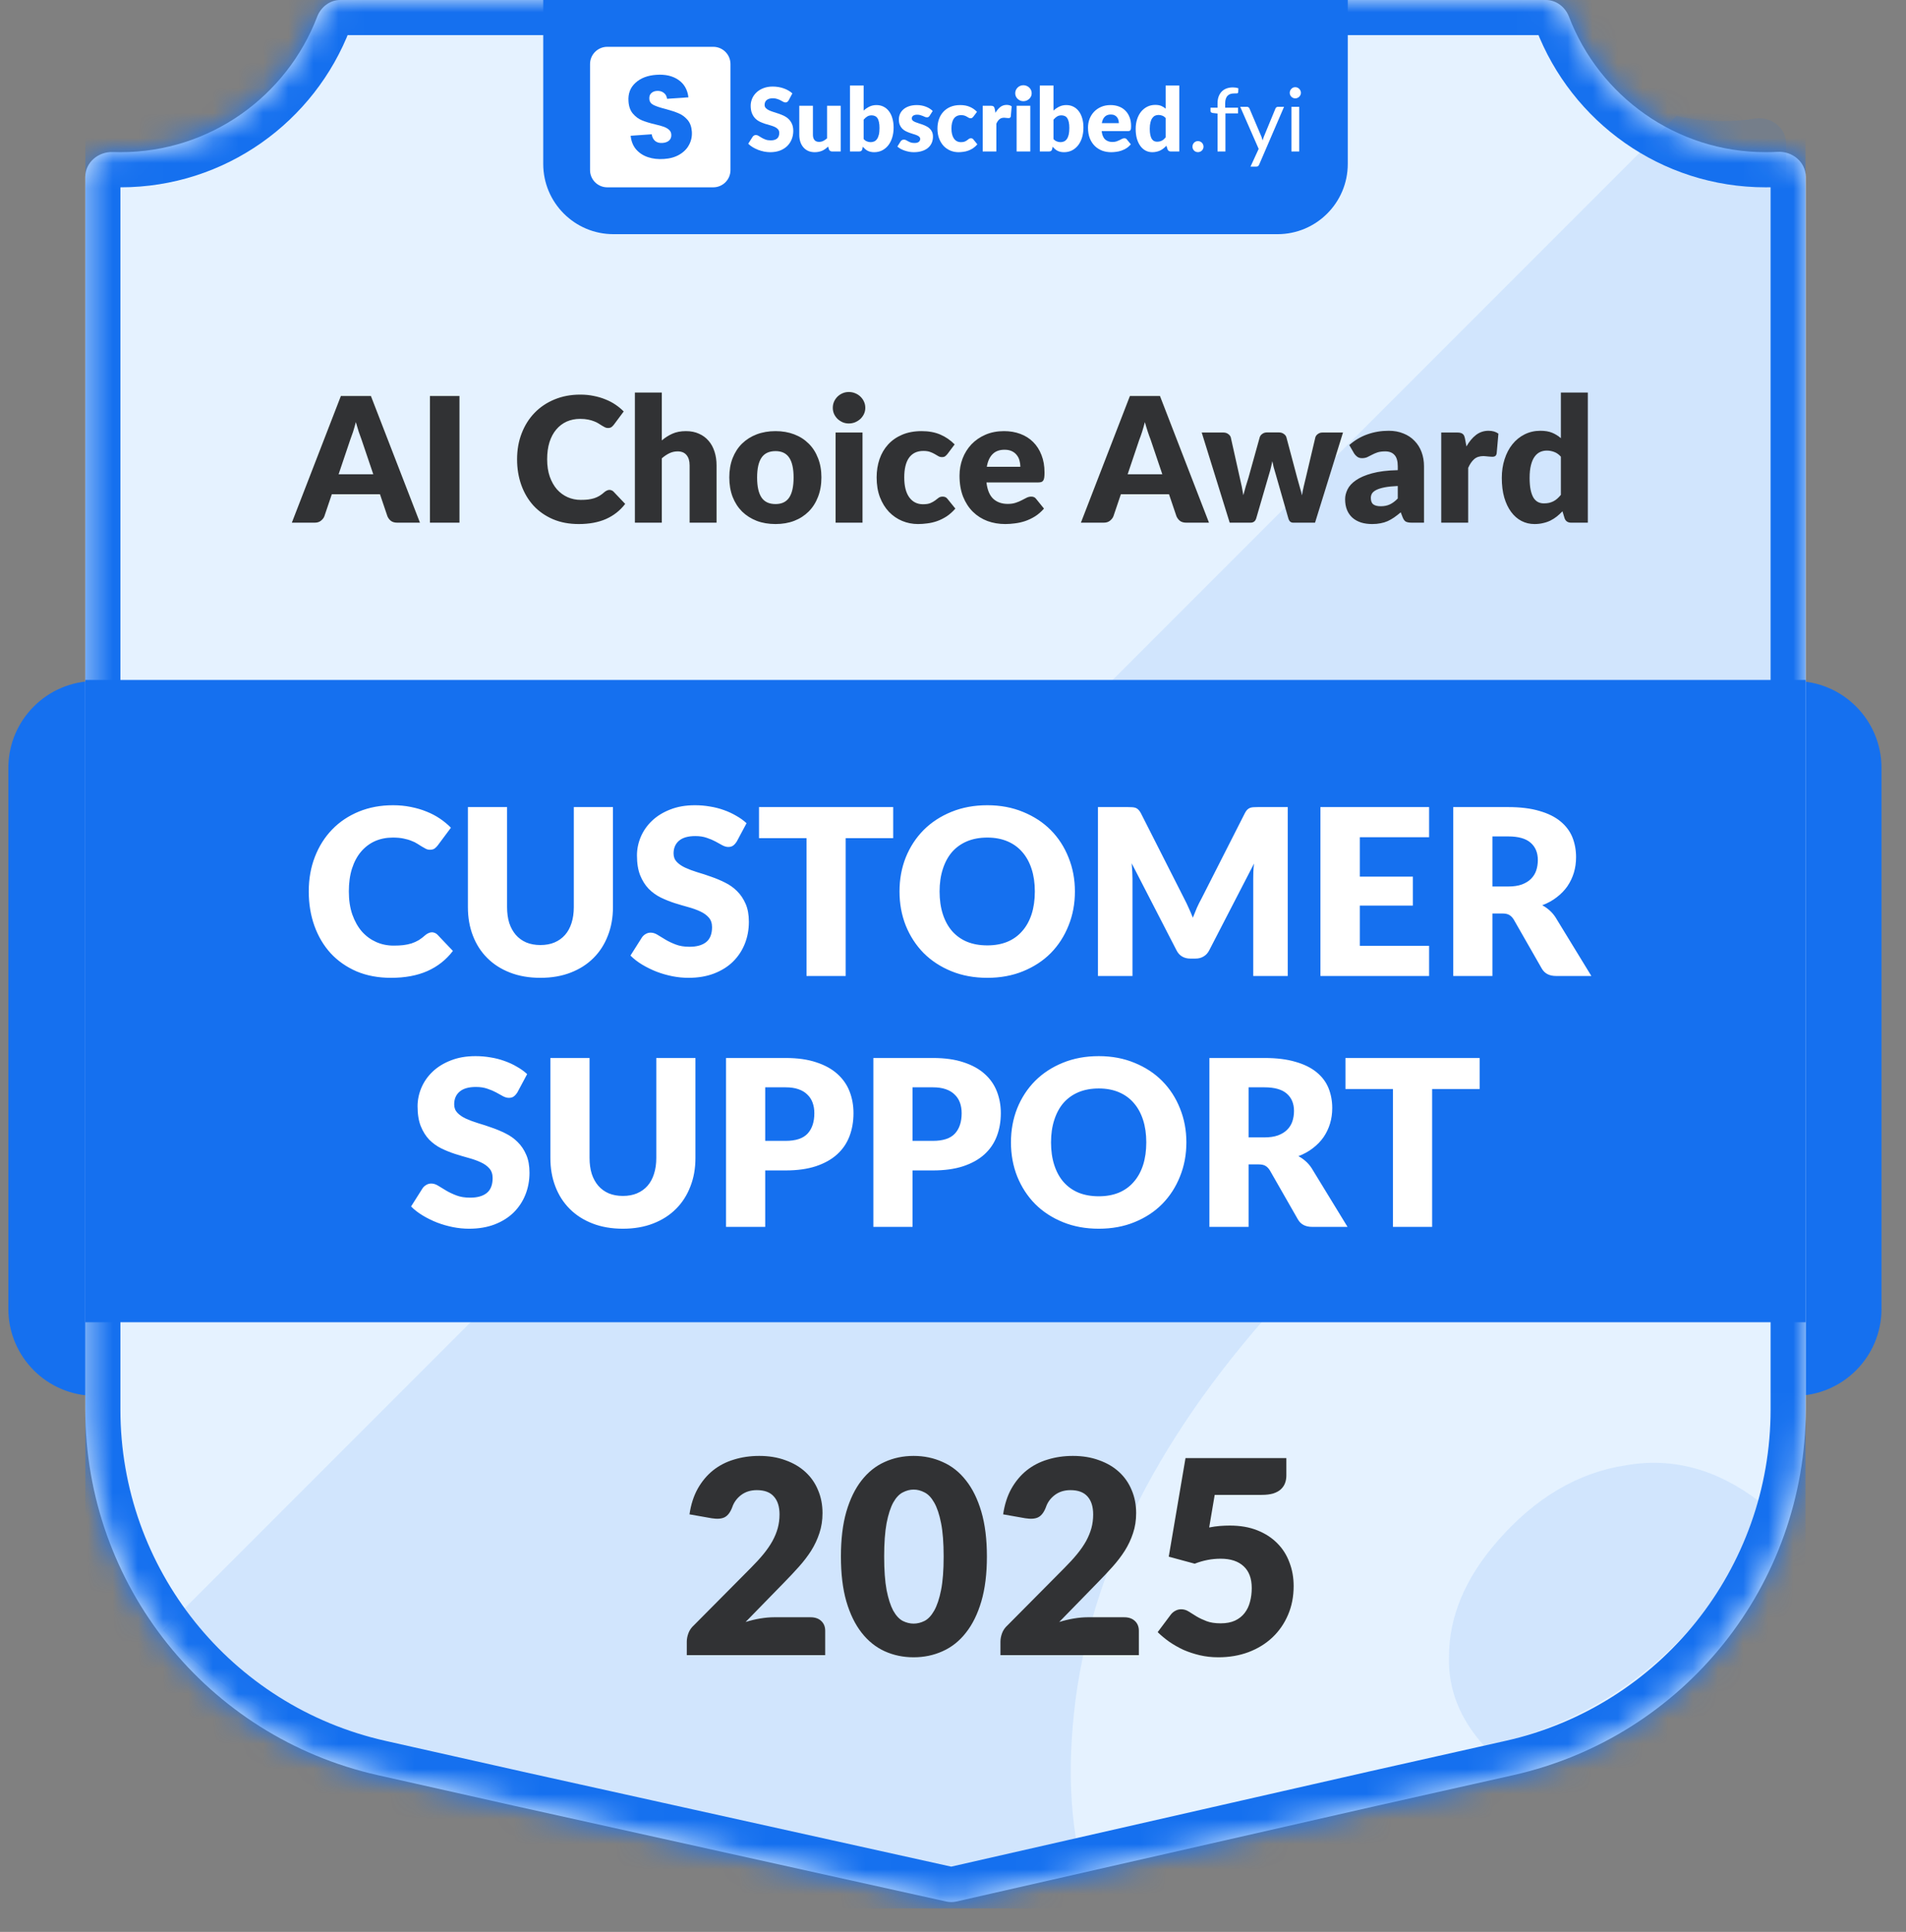 <svg width="76" height="77" viewBox="0 0 76 77" fill="none" xmlns="http://www.w3.org/2000/svg">
<rect x="0" y="0" width="76" height="77" fill="#808080" stroke="none"/>
<path d="M0.333 30.608C0.333 28.694 1.884 27.143 3.798 27.143H71.558C73.472 27.143 75.023 28.694 75.023 30.608V52.168C75.023 54.081 73.472 55.633 71.558 55.633H3.798C1.884 55.633 0.333 54.081 0.333 52.168V30.608Z" fill="#1570EF"/>
<g clip-path="url(#clip0_29750_32909)">
<mask id="path-4-inside-1_29750_32909" fill="white">
<path d="M61.636 0C62.052 0 62.412 0.277 62.561 0.666C63.768 3.823 66.824 6.066 70.406 6.066C70.566 6.066 70.724 6.062 70.881 6.053C71.466 6.019 72.001 6.457 72.001 7.043V56.181C72.001 63.168 67.156 69.221 60.339 70.751L54.852 71.983L38.139 75.787C38.004 75.817 37.865 75.817 37.73 75.788L20.552 71.983L15.063 70.751C8.246 69.22 3.401 63.168 3.401 56.181V7.05C3.401 6.473 3.921 6.039 4.498 6.061C4.599 6.064 4.7 6.066 4.802 6.066C8.384 6.066 11.44 3.823 12.647 0.666C12.796 0.277 13.156 0 13.572 0H61.636Z"/>
</mask>
<path d="M61.636 0C62.052 0 62.412 0.277 62.561 0.666C63.768 3.823 66.824 6.066 70.406 6.066C70.566 6.066 70.724 6.062 70.881 6.053C71.466 6.019 72.001 6.457 72.001 7.043V56.181C72.001 63.168 67.156 69.221 60.339 70.751L54.852 71.983L38.139 75.787C38.004 75.817 37.865 75.817 37.73 75.788L20.552 71.983L15.063 70.751C8.246 69.22 3.401 63.168 3.401 56.181V7.05C3.401 6.473 3.921 6.039 4.498 6.061C4.599 6.064 4.7 6.066 4.802 6.066C8.384 6.066 11.44 3.823 12.647 0.666C12.796 0.277 13.156 0 13.572 0H61.636Z" fill="#E5F2FF"/>
<path d="M70.406 6.066L70.406 7.466H70.406V6.066ZM60.339 70.751L60.032 69.385L60.032 69.385L60.339 70.751ZM54.852 71.983L54.545 70.617L54.541 70.618L54.852 71.983ZM20.552 71.983L20.245 73.349L20.249 73.35L20.552 71.983ZM15.063 70.751L15.37 69.385L15.37 69.385L15.063 70.751ZM4.802 6.066L4.802 7.466H4.802L4.802 6.066ZM38.139 75.787L37.828 74.421L38.139 75.787ZM37.73 75.788L37.427 77.155L37.73 75.788ZM4.498 6.061L4.445 7.46L4.498 6.061ZM62.561 0.666L61.253 1.166L62.561 0.666ZM62.561 0.666L61.253 1.166C62.66 4.847 66.224 7.466 70.406 7.466L70.406 6.066L70.406 4.666C67.424 4.666 64.876 2.8 63.868 0.166L62.561 0.666ZM70.406 6.066V7.466C70.593 7.466 70.777 7.461 70.961 7.451L70.881 6.053L70.801 4.655C70.67 4.663 70.538 4.666 70.406 4.666V6.066ZM72.001 7.043H70.601V56.181H72.001H73.401V7.043H72.001ZM72.001 56.181H70.601C70.601 62.513 66.211 67.998 60.032 69.385L60.339 70.751L60.645 72.117C68.102 70.443 73.401 63.823 73.401 56.181H72.001ZM60.339 70.751L60.032 69.385L54.545 70.617L54.852 71.983L55.158 73.349L60.646 72.117L60.339 70.751ZM54.852 71.983L54.541 70.618L37.828 74.421L38.139 75.787L38.45 77.152L55.162 73.349L54.852 71.983ZM37.73 75.788L38.033 74.421L20.855 70.617L20.552 71.983L20.249 73.35L37.427 77.155L37.73 75.788ZM20.552 71.983L20.858 70.617L15.37 69.385L15.063 70.751L14.757 72.117L20.245 73.349L20.552 71.983ZM15.063 70.751L15.37 69.385C9.192 67.998 4.801 62.513 4.801 56.181H3.401H2.001C2.001 63.823 7.3 70.443 14.757 72.117L15.063 70.751ZM3.401 56.181H4.801V7.05H3.401H2.001V56.181H3.401ZM4.498 6.061L4.445 7.46C4.563 7.464 4.682 7.466 4.802 7.466L4.802 6.066L4.802 4.666C4.718 4.666 4.634 4.665 4.55 4.662L4.498 6.061ZM4.802 6.066L4.802 7.466C8.984 7.466 12.547 4.847 13.955 1.166L12.647 0.666L11.34 0.166C10.332 2.8 7.784 4.666 4.802 4.666L4.802 6.066ZM13.572 0V1.4H61.636V0V-1.4H13.572V0ZM38.139 75.787L37.828 74.421C37.895 74.406 37.965 74.406 38.033 74.421L37.73 75.788L37.427 77.155C37.764 77.229 38.113 77.228 38.45 77.152L38.139 75.787ZM12.647 0.666L13.955 1.166C13.921 1.254 13.803 1.4 13.572 1.4V0V-1.4C12.51 -1.4 11.671 -0.7 11.34 0.166L12.647 0.666ZM70.881 6.053L70.961 7.451C70.884 7.455 70.809 7.43 70.746 7.376C70.676 7.316 70.601 7.197 70.601 7.043H72.001H73.401C73.401 5.532 72.064 4.583 70.801 4.655L70.881 6.053ZM3.401 7.05H4.801C4.801 7.202 4.728 7.32 4.659 7.381C4.596 7.437 4.521 7.463 4.445 7.46L4.498 6.061L4.55 4.662C3.302 4.615 2.001 5.562 2.001 7.05H3.401ZM62.561 0.666L63.868 0.166C63.538 -0.7 62.698 -1.4 61.636 -1.4V0V1.4C61.405 1.4 61.287 1.254 61.253 1.166L62.561 0.666Z" fill="#1570EF" mask="url(#path-4-inside-1_29750_32909)"/>
<path opacity="0.1" d="M66.847 4.619C67.44 4.752 68.057 4.823 68.69 4.823C69.129 4.823 69.56 4.79 69.981 4.726C70.604 4.63 71.219 5.079 71.219 5.709V42.222C69.547 42.1 67.841 42.22 66.102 42.582C60.486 43.7 55.249 47.038 50.392 52.599C45.618 58.063 43.067 63.641 42.737 69.33C42.646 70.695 42.701 72.012 42.902 73.281L37.356 74.544C37.222 74.575 37.082 74.575 36.947 74.545L19.769 70.74L14.281 69.509C11.19 68.815 8.507 67.189 6.495 64.97L66.847 4.619ZM64.836 58.401C66.696 58.075 68.47 58.558 70.158 59.85L70.529 59.424C68.963 64.395 64.857 68.319 59.557 69.509L59.185 69.592C58.213 68.513 57.744 67.334 57.777 66.056C57.771 64.451 58.416 62.905 59.714 61.419C61.221 59.693 62.929 58.688 64.836 58.401Z" fill="#1570EF"/>
<path d="M21.661 0H53.741V6.533C53.741 8.08 52.487 9.333 50.941 9.333H24.461C22.915 9.333 21.661 8.08 21.661 6.533V0Z" fill="#1570EF"/>
<path d="M31.448 3.998C31.43 4.026 31.412 4.048 31.392 4.062C31.373 4.076 31.348 4.083 31.318 4.083C31.291 4.083 31.262 4.074 31.23 4.058C31.2 4.04 31.164 4.021 31.125 4C31.086 3.979 31.041 3.96 30.991 3.944C30.941 3.926 30.883 3.917 30.819 3.917C30.707 3.917 30.624 3.942 30.569 3.99C30.515 4.036 30.488 4.1 30.488 4.181C30.488 4.233 30.505 4.275 30.538 4.309C30.57 4.343 30.613 4.373 30.666 4.397C30.72 4.422 30.781 4.445 30.849 4.466C30.918 4.486 30.988 4.508 31.059 4.534C31.131 4.559 31.201 4.588 31.269 4.622C31.338 4.656 31.399 4.699 31.451 4.752C31.505 4.805 31.549 4.869 31.581 4.945C31.614 5.02 31.631 5.111 31.631 5.218C31.631 5.336 31.61 5.447 31.569 5.55C31.528 5.653 31.468 5.743 31.39 5.82C31.312 5.896 31.216 5.957 31.102 6.001C30.988 6.044 30.859 6.066 30.713 6.066C30.634 6.066 30.552 6.058 30.469 6.042C30.387 6.025 30.308 6.002 30.23 5.973C30.153 5.943 30.08 5.907 30.012 5.866C29.945 5.825 29.885 5.779 29.835 5.729L30.011 5.451C30.025 5.431 30.043 5.415 30.065 5.402C30.088 5.388 30.114 5.381 30.141 5.381C30.176 5.381 30.211 5.392 30.246 5.414C30.282 5.437 30.323 5.461 30.367 5.488C30.413 5.515 30.465 5.54 30.524 5.562C30.582 5.584 30.651 5.595 30.731 5.595C30.839 5.595 30.922 5.572 30.982 5.525C31.042 5.477 31.072 5.401 31.072 5.298C31.072 5.239 31.055 5.19 31.023 5.153C30.99 5.115 30.947 5.084 30.893 5.059C30.84 5.035 30.78 5.013 30.712 4.994C30.644 4.976 30.574 4.955 30.503 4.933C30.431 4.91 30.361 4.881 30.294 4.849C30.226 4.815 30.165 4.771 30.111 4.717C30.058 4.662 30.015 4.594 29.983 4.513C29.95 4.431 29.933 4.33 29.933 4.211C29.933 4.115 29.953 4.021 29.991 3.93C30.03 3.838 30.087 3.757 30.162 3.686C30.237 3.614 30.329 3.557 30.438 3.515C30.547 3.472 30.671 3.45 30.812 3.45C30.89 3.45 30.966 3.457 31.04 3.469C31.115 3.481 31.186 3.499 31.253 3.524C31.32 3.547 31.382 3.576 31.439 3.61C31.497 3.643 31.55 3.68 31.595 3.722L31.448 3.998Z" fill="white"/>
<path d="M33.522 4.216V6.038H33.185C33.117 6.038 33.072 6.008 33.051 5.947L33.02 5.841C32.985 5.875 32.948 5.906 32.911 5.934C32.873 5.961 32.833 5.985 32.79 6.005C32.748 6.023 32.701 6.038 32.651 6.049C32.602 6.06 32.548 6.066 32.489 6.066C32.39 6.066 32.301 6.049 32.224 6.015C32.148 5.98 32.083 5.931 32.031 5.869C31.978 5.807 31.938 5.734 31.911 5.65C31.884 5.565 31.871 5.473 31.871 5.372V4.216H32.415V5.372C32.415 5.462 32.436 5.532 32.477 5.581C32.518 5.63 32.578 5.655 32.658 5.655C32.718 5.655 32.773 5.643 32.825 5.618C32.877 5.592 32.928 5.558 32.978 5.514V4.216H33.522Z" fill="white"/>
<path d="M34.437 5.543C34.478 5.587 34.522 5.619 34.57 5.637C34.618 5.656 34.667 5.666 34.716 5.666C34.768 5.666 34.815 5.656 34.859 5.637C34.902 5.618 34.939 5.586 34.969 5.543C35.001 5.498 35.026 5.44 35.043 5.369C35.061 5.296 35.069 5.207 35.069 5.102C35.069 5.01 35.062 4.933 35.048 4.87C35.035 4.805 35.016 4.753 34.989 4.713C34.963 4.672 34.93 4.643 34.89 4.626C34.852 4.607 34.807 4.597 34.757 4.597C34.69 4.597 34.632 4.612 34.583 4.641C34.534 4.671 34.485 4.713 34.437 4.77V5.543ZM34.437 4.409C34.507 4.343 34.584 4.289 34.667 4.25C34.751 4.209 34.845 4.188 34.948 4.188C35.051 4.188 35.145 4.209 35.229 4.251C35.314 4.293 35.386 4.354 35.445 4.432C35.505 4.51 35.551 4.603 35.582 4.713C35.615 4.823 35.632 4.946 35.632 5.082C35.632 5.23 35.613 5.364 35.575 5.485C35.538 5.605 35.485 5.709 35.416 5.796C35.348 5.881 35.266 5.948 35.171 5.996C35.076 6.043 34.972 6.066 34.857 6.066C34.802 6.066 34.753 6.061 34.709 6.05C34.666 6.04 34.626 6.025 34.59 6.006C34.553 5.986 34.52 5.963 34.49 5.936C34.46 5.909 34.432 5.88 34.404 5.848L34.384 5.94C34.375 5.977 34.36 6.003 34.339 6.017C34.318 6.031 34.289 6.038 34.254 6.038H33.892V3.408H34.437V4.409Z" fill="white"/>
<path d="M37.068 4.615C37.054 4.637 37.038 4.653 37.022 4.662C37.007 4.672 36.987 4.676 36.962 4.676C36.937 4.676 36.911 4.671 36.885 4.661C36.859 4.649 36.831 4.637 36.801 4.624C36.771 4.611 36.738 4.599 36.7 4.589C36.663 4.577 36.62 4.571 36.572 4.571C36.503 4.571 36.45 4.585 36.412 4.611C36.376 4.637 36.358 4.674 36.358 4.72C36.358 4.754 36.37 4.782 36.393 4.805C36.418 4.827 36.45 4.847 36.49 4.864C36.529 4.881 36.575 4.897 36.625 4.912C36.675 4.927 36.727 4.944 36.78 4.963C36.832 4.982 36.884 5.004 36.934 5.03C36.985 5.054 37.03 5.085 37.069 5.123C37.109 5.159 37.141 5.204 37.164 5.256C37.189 5.309 37.201 5.372 37.201 5.446C37.201 5.536 37.185 5.619 37.152 5.695C37.119 5.772 37.07 5.837 37.005 5.892C36.94 5.947 36.86 5.99 36.764 6.02C36.669 6.051 36.559 6.066 36.435 6.066C36.373 6.066 36.311 6.06 36.249 6.049C36.187 6.037 36.127 6.021 36.068 6.001C36.011 5.981 35.957 5.958 35.908 5.931C35.859 5.903 35.817 5.873 35.782 5.841L35.908 5.641C35.922 5.618 35.94 5.599 35.961 5.587C35.983 5.572 36.011 5.565 36.045 5.565C36.077 5.565 36.105 5.572 36.13 5.587C36.155 5.601 36.183 5.616 36.212 5.632C36.241 5.649 36.275 5.664 36.314 5.678C36.354 5.692 36.404 5.699 36.463 5.699C36.505 5.699 36.541 5.695 36.571 5.687C36.6 5.677 36.623 5.665 36.641 5.65C36.658 5.635 36.671 5.618 36.679 5.599C36.688 5.58 36.692 5.561 36.692 5.541C36.692 5.505 36.679 5.475 36.655 5.451C36.63 5.428 36.598 5.408 36.558 5.391C36.518 5.374 36.473 5.358 36.421 5.344C36.371 5.329 36.319 5.312 36.267 5.293C36.214 5.274 36.162 5.252 36.11 5.226C36.06 5.199 36.015 5.166 35.975 5.126C35.935 5.085 35.903 5.035 35.878 4.977C35.854 4.918 35.841 4.847 35.841 4.764C35.841 4.687 35.856 4.614 35.885 4.545C35.916 4.474 35.961 4.413 36.021 4.36C36.08 4.308 36.155 4.266 36.245 4.235C36.336 4.204 36.441 4.188 36.562 4.188C36.627 4.188 36.691 4.194 36.752 4.206C36.814 4.217 36.871 4.234 36.925 4.255C36.979 4.276 37.029 4.301 37.073 4.33C37.117 4.358 37.157 4.389 37.191 4.423L37.068 4.615Z" fill="white"/>
<path d="M38.813 4.648C38.797 4.668 38.781 4.684 38.766 4.696C38.751 4.707 38.729 4.713 38.701 4.713C38.674 4.713 38.649 4.707 38.627 4.694C38.606 4.681 38.582 4.667 38.555 4.652C38.528 4.635 38.497 4.621 38.46 4.608C38.424 4.595 38.379 4.589 38.325 4.589C38.258 4.589 38.2 4.601 38.151 4.626C38.103 4.65 38.063 4.685 38.032 4.731C38 4.777 37.977 4.833 37.961 4.9C37.946 4.965 37.938 5.04 37.938 5.123C37.938 5.297 37.972 5.431 38.039 5.525C38.106 5.619 38.2 5.666 38.318 5.666C38.381 5.666 38.431 5.658 38.467 5.643C38.505 5.626 38.536 5.609 38.562 5.59C38.588 5.57 38.611 5.552 38.632 5.536C38.655 5.519 38.682 5.511 38.715 5.511C38.758 5.511 38.791 5.527 38.813 5.558L38.971 5.753C38.915 5.818 38.856 5.871 38.794 5.912C38.732 5.951 38.668 5.983 38.603 6.006C38.538 6.029 38.473 6.044 38.407 6.052C38.342 6.061 38.278 6.066 38.216 6.066C38.105 6.066 37.998 6.045 37.896 6.003C37.796 5.961 37.707 5.9 37.629 5.82C37.553 5.739 37.492 5.64 37.447 5.523C37.402 5.406 37.38 5.273 37.38 5.123C37.38 4.992 37.399 4.869 37.438 4.756C37.478 4.641 37.536 4.542 37.612 4.459C37.689 4.374 37.784 4.308 37.896 4.26C38.01 4.212 38.141 4.188 38.29 4.188C38.433 4.188 38.558 4.211 38.666 4.257C38.774 4.302 38.871 4.369 38.957 4.457L38.813 4.648Z" fill="white"/>
<path d="M39.693 4.497C39.749 4.399 39.814 4.322 39.886 4.265C39.96 4.209 40.044 4.181 40.139 4.181C40.221 4.181 40.288 4.2 40.34 4.239L40.304 4.64C40.298 4.665 40.288 4.683 40.275 4.692C40.262 4.702 40.243 4.706 40.22 4.706C40.211 4.706 40.198 4.706 40.183 4.705C40.168 4.703 40.152 4.702 40.136 4.701C40.119 4.699 40.102 4.697 40.085 4.696C40.068 4.693 40.053 4.692 40.039 4.692C39.959 4.692 39.896 4.713 39.848 4.756C39.801 4.798 39.761 4.856 39.728 4.931V6.038H39.184V4.216H39.507C39.534 4.216 39.556 4.218 39.574 4.223C39.592 4.228 39.608 4.235 39.619 4.246C39.632 4.255 39.641 4.268 39.647 4.285C39.654 4.301 39.66 4.321 39.665 4.344L39.693 4.497Z" fill="white"/>
<path d="M41.082 4.216V6.038H40.537V4.216H41.082ZM41.138 3.717C41.138 3.761 41.13 3.802 41.112 3.84C41.094 3.878 41.07 3.911 41.04 3.94C41.009 3.968 40.974 3.991 40.933 4.009C40.893 4.025 40.85 4.033 40.804 4.033C40.76 4.033 40.718 4.025 40.68 4.009C40.641 3.991 40.606 3.968 40.576 3.94C40.547 3.911 40.523 3.878 40.506 3.84C40.489 3.802 40.481 3.761 40.481 3.717C40.481 3.673 40.489 3.631 40.506 3.592C40.523 3.554 40.547 3.52 40.576 3.491C40.606 3.461 40.641 3.438 40.68 3.422C40.718 3.406 40.76 3.397 40.804 3.397C40.85 3.397 40.893 3.406 40.933 3.422C40.974 3.438 41.009 3.461 41.04 3.491C41.07 3.52 41.094 3.554 41.112 3.592C41.13 3.631 41.138 3.673 41.138 3.717Z" fill="white"/>
<path d="M42.007 5.543C42.047 5.587 42.092 5.619 42.14 5.637C42.188 5.656 42.237 5.666 42.286 5.666C42.337 5.666 42.385 5.656 42.428 5.637C42.471 5.618 42.508 5.586 42.539 5.543C42.571 5.498 42.595 5.44 42.613 5.369C42.63 5.296 42.639 5.207 42.639 5.102C42.639 5.01 42.632 4.933 42.618 4.87C42.605 4.805 42.585 4.753 42.558 4.713C42.532 4.672 42.5 4.643 42.46 4.626C42.421 4.607 42.377 4.597 42.326 4.597C42.26 4.597 42.202 4.612 42.152 4.641C42.103 4.671 42.055 4.713 42.007 4.77V5.543ZM42.007 4.409C42.077 4.343 42.154 4.289 42.237 4.25C42.321 4.209 42.415 4.188 42.518 4.188C42.621 4.188 42.715 4.209 42.799 4.251C42.883 4.293 42.955 4.354 43.015 4.432C43.075 4.51 43.12 4.603 43.152 4.713C43.185 4.823 43.201 4.946 43.201 5.082C43.201 5.23 43.182 5.364 43.145 5.485C43.108 5.605 43.054 5.709 42.985 5.796C42.917 5.881 42.836 5.948 42.741 5.996C42.646 6.043 42.541 6.066 42.426 6.066C42.371 6.066 42.322 6.061 42.279 6.05C42.236 6.04 42.196 6.025 42.159 6.006C42.123 5.986 42.09 5.963 42.059 5.936C42.03 5.909 42.001 5.88 41.973 5.848L41.954 5.94C41.944 5.977 41.929 6.003 41.908 6.017C41.887 6.031 41.859 6.038 41.824 6.038H41.462V3.408H42.007V4.409Z" fill="white"/>
<path d="M44.613 4.908C44.613 4.865 44.607 4.823 44.595 4.782C44.585 4.741 44.566 4.705 44.541 4.673C44.516 4.64 44.483 4.614 44.442 4.594C44.401 4.574 44.352 4.564 44.293 4.564C44.19 4.564 44.109 4.594 44.05 4.654C43.992 4.712 43.953 4.797 43.935 4.908H44.613ZM43.928 5.225C43.945 5.377 43.991 5.488 44.066 5.557C44.141 5.625 44.238 5.659 44.356 5.659C44.419 5.659 44.474 5.651 44.52 5.636C44.565 5.62 44.606 5.603 44.641 5.585C44.677 5.566 44.71 5.549 44.739 5.534C44.77 5.519 44.801 5.511 44.834 5.511C44.877 5.511 44.91 5.527 44.932 5.558L45.091 5.753C45.034 5.818 44.974 5.871 44.908 5.912C44.843 5.951 44.777 5.983 44.708 6.006C44.64 6.029 44.571 6.044 44.502 6.052C44.434 6.061 44.369 6.066 44.307 6.066C44.179 6.066 44.059 6.046 43.947 6.005C43.836 5.962 43.738 5.9 43.654 5.818C43.57 5.736 43.504 5.635 43.455 5.513C43.407 5.391 43.383 5.249 43.383 5.088C43.383 4.966 43.403 4.85 43.444 4.741C43.487 4.633 43.546 4.537 43.624 4.455C43.702 4.373 43.796 4.308 43.907 4.26C44.018 4.212 44.143 4.188 44.282 4.188C44.403 4.188 44.513 4.207 44.613 4.244C44.714 4.282 44.8 4.336 44.871 4.408C44.944 4.479 45 4.567 45.04 4.671C45.081 4.774 45.101 4.891 45.101 5.023C45.101 5.064 45.099 5.097 45.096 5.123C45.092 5.148 45.086 5.169 45.077 5.184C45.067 5.199 45.054 5.21 45.038 5.216C45.023 5.222 45.003 5.225 44.978 5.225H43.928Z" fill="white"/>
<path d="M46.479 4.705C46.438 4.659 46.393 4.627 46.345 4.61C46.297 4.591 46.247 4.582 46.194 4.582C46.144 4.582 46.097 4.592 46.055 4.611C46.013 4.631 45.976 4.664 45.945 4.708C45.914 4.751 45.89 4.808 45.873 4.878C45.855 4.949 45.846 5.034 45.846 5.133C45.846 5.229 45.853 5.31 45.867 5.376C45.881 5.441 45.901 5.495 45.925 5.536C45.951 5.575 45.981 5.604 46.017 5.622C46.052 5.639 46.091 5.648 46.134 5.648C46.174 5.648 46.21 5.644 46.242 5.637C46.274 5.629 46.304 5.618 46.331 5.604C46.358 5.59 46.383 5.572 46.407 5.551C46.431 5.529 46.455 5.504 46.479 5.476V4.705ZM47.023 3.408V6.038H46.686C46.618 6.038 46.574 6.008 46.553 5.947L46.51 5.808C46.474 5.847 46.436 5.882 46.396 5.913C46.356 5.945 46.313 5.972 46.266 5.996C46.221 6.018 46.171 6.035 46.117 6.047C46.064 6.06 46.007 6.066 45.945 6.066C45.85 6.066 45.762 6.045 45.681 6.003C45.6 5.961 45.531 5.9 45.472 5.82C45.413 5.741 45.367 5.643 45.333 5.529C45.3 5.413 45.284 5.281 45.284 5.133C45.284 4.997 45.303 4.871 45.34 4.756C45.378 4.638 45.431 4.538 45.498 4.453C45.568 4.368 45.65 4.301 45.746 4.253C45.842 4.205 45.948 4.181 46.064 4.181C46.159 4.181 46.239 4.194 46.303 4.221C46.367 4.248 46.426 4.285 46.479 4.33V3.408H47.023Z" fill="white"/>
<path d="M47.549 5.845C47.549 5.814 47.555 5.786 47.565 5.759C47.577 5.732 47.592 5.708 47.611 5.688C47.631 5.668 47.654 5.653 47.681 5.641C47.708 5.629 47.737 5.623 47.767 5.623C47.798 5.623 47.826 5.629 47.853 5.641C47.88 5.653 47.904 5.668 47.924 5.688C47.944 5.708 47.959 5.732 47.971 5.759C47.983 5.786 47.989 5.814 47.989 5.845C47.989 5.876 47.983 5.906 47.971 5.933C47.959 5.958 47.944 5.981 47.924 6.001C47.904 6.021 47.88 6.036 47.853 6.047C47.826 6.059 47.798 6.064 47.767 6.064C47.737 6.064 47.708 6.059 47.681 6.047C47.654 6.036 47.631 6.021 47.611 6.001C47.592 5.981 47.577 5.958 47.565 5.933C47.555 5.906 47.549 5.876 47.549 5.845Z" fill="white"/>
<path d="M48.548 6.038V4.525L48.352 4.503C48.327 4.497 48.307 4.488 48.29 4.476C48.275 4.463 48.267 4.445 48.267 4.422V4.293H48.548V4.121C48.548 4.019 48.562 3.929 48.591 3.851C48.62 3.771 48.661 3.704 48.714 3.65C48.767 3.595 48.832 3.554 48.907 3.526C48.982 3.498 49.066 3.484 49.16 3.484C49.239 3.484 49.313 3.495 49.38 3.519L49.372 3.675C49.37 3.703 49.354 3.718 49.325 3.721C49.297 3.723 49.259 3.724 49.211 3.724C49.157 3.724 49.108 3.731 49.063 3.745C49.02 3.759 48.982 3.782 48.951 3.814C48.919 3.845 48.895 3.887 48.877 3.939C48.861 3.99 48.852 4.054 48.852 4.13V4.293H49.365V4.52H48.863V6.038H48.548Z" fill="white"/>
<path d="M51.2 4.258L50.207 6.563C50.197 6.587 50.183 6.605 50.167 6.62C50.152 6.634 50.128 6.641 50.095 6.641H49.863L50.188 5.934L49.453 4.258H49.724C49.751 4.258 49.772 4.265 49.787 4.279C49.804 4.292 49.815 4.307 49.821 4.323L50.297 5.444C50.316 5.493 50.331 5.545 50.344 5.599C50.361 5.544 50.378 5.492 50.397 5.442L50.859 4.323C50.866 4.305 50.878 4.289 50.894 4.278C50.912 4.265 50.931 4.258 50.952 4.258H51.2Z" fill="white"/>
<path d="M51.806 4.258V6.038H51.494V4.258H51.806ZM51.873 3.7C51.873 3.73 51.867 3.759 51.854 3.786C51.842 3.811 51.826 3.835 51.805 3.856C51.785 3.876 51.761 3.892 51.733 3.903C51.706 3.915 51.677 3.921 51.647 3.921C51.616 3.921 51.587 3.915 51.56 3.903C51.535 3.892 51.512 3.876 51.492 3.856C51.472 3.835 51.456 3.811 51.444 3.786C51.433 3.759 51.427 3.73 51.427 3.7C51.427 3.669 51.433 3.64 51.444 3.614C51.456 3.585 51.472 3.561 51.492 3.542C51.512 3.52 51.535 3.504 51.56 3.492C51.587 3.481 51.616 3.475 51.647 3.475C51.677 3.475 51.706 3.481 51.733 3.492C51.761 3.504 51.785 3.52 51.805 3.542C51.826 3.561 51.842 3.585 51.854 3.614C51.867 3.64 51.873 3.669 51.873 3.7Z" fill="white"/>
<path fill-rule="evenodd" clip-rule="evenodd" d="M24.215 1.866C23.835 1.866 23.527 2.174 23.527 2.554V6.779C23.527 7.158 23.835 7.466 24.215 7.466H28.44C28.819 7.466 29.127 7.158 29.127 6.779V2.554C29.127 2.174 28.819 1.866 28.44 1.866H24.215ZM25.836 6.264C26.029 6.329 26.243 6.353 26.479 6.336C26.722 6.32 26.929 6.26 27.1 6.157C27.272 6.054 27.399 5.923 27.48 5.764C27.564 5.605 27.6 5.432 27.587 5.245C27.573 5.049 27.515 4.891 27.411 4.773C27.307 4.655 27.187 4.568 27.05 4.512C26.917 4.456 26.743 4.399 26.529 4.342C26.316 4.288 26.158 4.235 26.056 4.183C25.953 4.13 25.898 4.051 25.891 3.945C25.884 3.849 25.908 3.773 25.963 3.72C26.018 3.663 26.093 3.631 26.188 3.624C26.298 3.616 26.391 3.641 26.466 3.699C26.541 3.753 26.585 3.833 26.598 3.938L27.45 3.879C27.413 3.571 27.28 3.34 27.05 3.183C26.82 3.024 26.527 2.957 26.171 2.982C25.821 3.006 25.543 3.113 25.337 3.303C25.131 3.49 25.039 3.736 25.061 4.041C25.075 4.247 25.134 4.41 25.238 4.531C25.342 4.652 25.462 4.741 25.599 4.797C25.736 4.853 25.91 4.907 26.124 4.957C26.271 4.991 26.384 5.022 26.463 5.051C26.546 5.08 26.615 5.119 26.671 5.168C26.729 5.217 26.762 5.282 26.767 5.363C26.774 5.46 26.746 5.538 26.682 5.599C26.618 5.657 26.528 5.69 26.412 5.698C26.298 5.706 26.204 5.681 26.129 5.624C26.054 5.563 26.006 5.473 25.985 5.352L25.147 5.411C25.168 5.625 25.239 5.805 25.36 5.95C25.485 6.095 25.643 6.199 25.836 6.264Z" fill="white"/>
<g clip-path="url(#clip1_29750_32909)">
<path d="M14.884 18.902L14.416 17.52C14.382 17.432 14.345 17.329 14.305 17.211C14.266 17.091 14.227 16.962 14.188 16.823C14.153 16.964 14.116 17.095 14.077 17.215C14.037 17.335 14 17.439 13.966 17.526L13.502 18.902H14.884ZM16.745 20.832H15.837C15.735 20.832 15.653 20.809 15.591 20.763C15.528 20.714 15.481 20.653 15.449 20.579L15.151 19.699H13.231L12.933 20.579C12.908 20.644 12.862 20.703 12.795 20.756C12.73 20.807 12.649 20.832 12.552 20.832H11.637L13.592 15.784H14.79L16.745 20.832ZM18.321 20.832H17.143V15.784H18.321V20.832ZM24.301 19.526C24.329 19.526 24.357 19.532 24.385 19.543C24.412 19.552 24.439 19.57 24.464 19.595L24.929 20.084C24.725 20.349 24.47 20.55 24.163 20.686C23.858 20.82 23.496 20.887 23.078 20.887C22.695 20.887 22.351 20.823 22.046 20.693C21.743 20.562 21.485 20.382 21.273 20.153C21.063 19.922 20.901 19.649 20.788 19.335C20.675 19.019 20.618 18.676 20.618 18.306C20.618 17.93 20.679 17.584 20.802 17.27C20.924 16.953 21.096 16.681 21.318 16.452C21.54 16.224 21.805 16.046 22.115 15.919C22.424 15.792 22.765 15.728 23.137 15.728C23.327 15.728 23.504 15.745 23.671 15.78C23.839 15.812 23.997 15.859 24.142 15.919C24.288 15.976 24.422 16.047 24.544 16.13C24.666 16.213 24.775 16.303 24.87 16.4L24.475 16.93C24.449 16.963 24.419 16.993 24.385 17.02C24.35 17.046 24.301 17.059 24.239 17.059C24.197 17.059 24.158 17.049 24.121 17.031C24.084 17.012 24.045 16.991 24.003 16.965C23.962 16.937 23.916 16.909 23.865 16.878C23.816 16.846 23.757 16.817 23.688 16.792C23.621 16.764 23.541 16.741 23.449 16.723C23.359 16.704 23.253 16.695 23.13 16.695C22.936 16.695 22.758 16.731 22.597 16.802C22.437 16.874 22.299 16.979 22.181 17.118C22.065 17.254 21.975 17.422 21.91 17.623C21.848 17.822 21.817 18.05 21.817 18.306C21.817 18.565 21.852 18.795 21.921 18.996C21.993 19.197 22.088 19.366 22.209 19.505C22.331 19.641 22.473 19.745 22.635 19.817C22.796 19.888 22.97 19.924 23.154 19.924C23.261 19.924 23.358 19.92 23.445 19.91C23.533 19.899 23.615 19.881 23.692 19.858C23.768 19.833 23.839 19.801 23.906 19.761C23.973 19.72 24.041 19.668 24.111 19.605C24.139 19.582 24.169 19.564 24.201 19.55C24.233 19.534 24.267 19.526 24.301 19.526ZM26.389 17.554C26.519 17.443 26.658 17.354 26.808 17.287C26.961 17.218 27.142 17.183 27.352 17.183C27.549 17.183 27.722 17.218 27.872 17.287C28.025 17.354 28.153 17.449 28.257 17.572C28.361 17.692 28.439 17.836 28.492 18.005C28.546 18.171 28.572 18.352 28.572 18.549V20.832H27.498V18.549C27.498 18.373 27.458 18.237 27.377 18.14C27.296 18.04 27.177 17.991 27.02 17.991C26.902 17.991 26.791 18.016 26.687 18.067C26.586 18.116 26.486 18.183 26.389 18.268V20.832H25.315V15.645H26.389V17.554ZM30.924 17.183C31.196 17.183 31.445 17.226 31.669 17.312C31.893 17.397 32.084 17.52 32.244 17.679C32.406 17.838 32.53 18.032 32.618 18.261C32.708 18.487 32.753 18.743 32.753 19.027C32.753 19.313 32.708 19.572 32.618 19.803C32.53 20.032 32.406 20.227 32.244 20.389C32.084 20.548 31.893 20.672 31.669 20.759C31.445 20.845 31.196 20.887 30.924 20.887C30.649 20.887 30.398 20.845 30.172 20.759C29.948 20.672 29.754 20.548 29.59 20.389C29.428 20.227 29.302 20.032 29.212 19.803C29.124 19.572 29.08 19.313 29.08 19.027C29.08 18.743 29.124 18.487 29.212 18.261C29.302 18.032 29.428 17.838 29.59 17.679C29.754 17.52 29.948 17.397 30.172 17.312C30.398 17.226 30.649 17.183 30.924 17.183ZM30.924 20.09C31.171 20.09 31.352 20.004 31.468 19.831C31.585 19.655 31.644 19.389 31.644 19.034C31.644 18.678 31.585 18.413 31.468 18.24C31.352 18.067 31.171 17.98 30.924 17.98C30.669 17.98 30.484 18.067 30.366 18.24C30.248 18.413 30.189 18.678 30.189 19.034C30.189 19.389 30.248 19.655 30.366 19.831C30.484 20.004 30.669 20.09 30.924 20.09ZM34.392 17.239V20.832H33.318V17.239H34.392ZM34.503 16.255C34.503 16.34 34.486 16.421 34.451 16.497C34.417 16.571 34.369 16.637 34.309 16.695C34.249 16.75 34.179 16.795 34.098 16.83C34.019 16.862 33.935 16.878 33.845 16.878C33.757 16.878 33.675 16.862 33.599 16.83C33.523 16.795 33.455 16.75 33.395 16.695C33.337 16.637 33.291 16.571 33.256 16.497C33.224 16.421 33.207 16.34 33.207 16.255C33.207 16.167 33.224 16.085 33.256 16.009C33.291 15.932 33.337 15.866 33.395 15.808C33.455 15.75 33.523 15.705 33.599 15.673C33.675 15.64 33.757 15.624 33.845 15.624C33.935 15.624 34.019 15.64 34.098 15.673C34.179 15.705 34.249 15.75 34.309 15.808C34.369 15.866 34.417 15.932 34.451 16.009C34.486 16.085 34.503 16.167 34.503 16.255ZM37.782 18.091C37.75 18.131 37.718 18.162 37.688 18.185C37.658 18.208 37.616 18.219 37.56 18.219C37.507 18.219 37.459 18.207 37.415 18.181C37.373 18.156 37.326 18.128 37.273 18.098C37.219 18.066 37.157 18.037 37.086 18.012C37.014 17.986 36.925 17.973 36.819 17.973C36.687 17.973 36.573 17.998 36.476 18.046C36.381 18.095 36.302 18.164 36.24 18.254C36.178 18.344 36.131 18.455 36.101 18.587C36.071 18.716 36.056 18.863 36.056 19.027C36.056 19.371 36.122 19.636 36.254 19.82C36.388 20.005 36.572 20.098 36.805 20.098C36.929 20.098 37.028 20.082 37.099 20.052C37.173 20.02 37.236 19.985 37.286 19.948C37.337 19.909 37.383 19.873 37.425 19.841C37.469 19.809 37.523 19.793 37.588 19.793C37.673 19.793 37.738 19.824 37.782 19.886L38.094 20.271C37.983 20.398 37.866 20.502 37.744 20.583C37.621 20.661 37.495 20.724 37.366 20.77C37.239 20.814 37.111 20.844 36.981 20.86C36.852 20.878 36.726 20.887 36.604 20.887C36.384 20.887 36.174 20.846 35.973 20.763C35.775 20.68 35.599 20.559 35.447 20.402C35.296 20.243 35.176 20.048 35.086 19.817C34.998 19.586 34.955 19.322 34.955 19.027C34.955 18.768 34.993 18.527 35.069 18.303C35.147 18.076 35.262 17.881 35.412 17.717C35.564 17.551 35.751 17.42 35.973 17.326C36.197 17.231 36.456 17.183 36.749 17.183C37.031 17.183 37.278 17.228 37.491 17.319C37.703 17.409 37.895 17.54 38.066 17.713L37.782 18.091ZM40.686 18.604C40.686 18.519 40.674 18.435 40.651 18.355C40.63 18.274 40.595 18.202 40.544 18.14C40.495 18.075 40.431 18.023 40.35 17.984C40.269 17.945 40.171 17.925 40.055 17.925C39.852 17.925 39.693 17.984 39.577 18.102C39.462 18.217 39.385 18.385 39.348 18.604H40.686ZM39.334 19.228C39.369 19.528 39.46 19.746 39.608 19.883C39.756 20.017 39.947 20.084 40.18 20.084C40.305 20.084 40.412 20.069 40.502 20.038C40.592 20.009 40.672 19.975 40.741 19.938C40.813 19.901 40.878 19.868 40.935 19.838C40.995 19.808 41.058 19.793 41.123 19.793C41.208 19.793 41.273 19.824 41.316 19.886L41.628 20.271C41.517 20.398 41.397 20.502 41.268 20.583C41.141 20.661 41.009 20.724 40.873 20.77C40.739 20.814 40.604 20.844 40.468 20.86C40.334 20.878 40.205 20.887 40.083 20.887C39.831 20.887 39.594 20.847 39.373 20.766C39.153 20.683 38.96 20.561 38.794 20.399C38.63 20.237 38.499 20.036 38.402 19.796C38.308 19.556 38.26 19.276 38.26 18.957C38.26 18.717 38.301 18.49 38.382 18.275C38.465 18.06 38.583 17.872 38.735 17.71C38.89 17.548 39.076 17.42 39.293 17.326C39.512 17.231 39.76 17.183 40.035 17.183C40.272 17.183 40.489 17.22 40.686 17.294C40.885 17.368 41.054 17.476 41.195 17.616C41.338 17.757 41.449 17.931 41.528 18.136C41.609 18.34 41.649 18.57 41.649 18.829C41.649 18.91 41.646 18.976 41.639 19.027C41.632 19.078 41.619 19.118 41.601 19.148C41.582 19.178 41.557 19.199 41.524 19.21C41.494 19.222 41.455 19.228 41.407 19.228H39.334ZM46.346 18.902L45.879 17.52C45.844 17.432 45.807 17.329 45.768 17.211C45.729 17.091 45.689 16.962 45.65 16.823C45.615 16.964 45.578 17.095 45.539 17.215C45.5 17.335 45.463 17.439 45.428 17.526L44.964 18.902H46.346ZM48.207 20.832H47.299C47.198 20.832 47.116 20.809 47.053 20.763C46.991 20.714 46.944 20.653 46.911 20.579L46.613 19.699H44.694L44.396 20.579C44.37 20.644 44.324 20.703 44.257 20.756C44.192 20.807 44.112 20.832 44.014 20.832H43.1L45.054 15.784H46.253L48.207 20.832ZM53.551 17.239L52.436 20.832H51.563C51.516 20.832 51.477 20.818 51.445 20.791C51.413 20.763 51.387 20.716 51.369 20.652L50.856 18.86C50.83 18.78 50.807 18.7 50.786 18.621C50.768 18.543 50.751 18.463 50.734 18.382C50.718 18.463 50.7 18.544 50.679 18.625C50.661 18.706 50.639 18.787 50.613 18.867L50.093 20.652C50.059 20.772 49.983 20.832 49.865 20.832H49.033L47.917 17.239H48.777C48.853 17.239 48.916 17.257 48.967 17.294C49.02 17.329 49.056 17.373 49.075 17.426L49.435 19.037C49.465 19.16 49.492 19.279 49.515 19.394C49.538 19.507 49.559 19.622 49.577 19.737C49.607 19.622 49.638 19.507 49.671 19.394C49.705 19.279 49.742 19.16 49.782 19.037L50.232 17.422C50.251 17.369 50.285 17.326 50.336 17.291C50.387 17.254 50.447 17.235 50.516 17.235H50.994C51.071 17.235 51.134 17.254 51.185 17.291C51.238 17.326 51.274 17.369 51.292 17.422L51.722 19.037C51.757 19.16 51.79 19.279 51.822 19.394C51.857 19.51 51.888 19.626 51.916 19.744C51.934 19.628 51.956 19.513 51.982 19.398C52.007 19.282 52.036 19.162 52.069 19.037L52.45 17.426C52.468 17.373 52.503 17.329 52.554 17.294C52.604 17.257 52.664 17.239 52.734 17.239H53.551ZM55.735 19.37C55.52 19.379 55.343 19.398 55.205 19.425C55.066 19.453 54.956 19.488 54.876 19.529C54.795 19.571 54.738 19.618 54.706 19.671C54.676 19.724 54.661 19.782 54.661 19.845C54.661 19.967 54.694 20.054 54.761 20.104C54.828 20.153 54.926 20.177 55.056 20.177C55.194 20.177 55.316 20.153 55.419 20.104C55.523 20.056 55.629 19.977 55.735 19.869V19.37ZM53.801 17.738C54.019 17.546 54.259 17.404 54.522 17.312C54.788 17.217 55.072 17.169 55.374 17.169C55.592 17.169 55.787 17.205 55.96 17.277C56.136 17.346 56.283 17.444 56.404 17.572C56.526 17.696 56.62 17.845 56.684 18.018C56.749 18.192 56.781 18.381 56.781 18.587V20.832H56.289C56.188 20.832 56.11 20.818 56.057 20.791C56.006 20.763 55.964 20.705 55.929 20.617L55.853 20.42C55.763 20.496 55.676 20.563 55.593 20.621C55.51 20.678 55.423 20.728 55.333 20.77C55.245 20.809 55.15 20.838 55.049 20.856C54.949 20.877 54.839 20.887 54.716 20.887C54.552 20.887 54.403 20.867 54.269 20.825C54.135 20.781 54.021 20.718 53.926 20.634C53.834 20.551 53.762 20.449 53.711 20.326C53.66 20.201 53.635 20.058 53.635 19.896C53.635 19.767 53.667 19.637 53.732 19.505C53.797 19.371 53.909 19.25 54.068 19.141C54.227 19.03 54.442 18.938 54.713 18.864C54.983 18.79 55.324 18.748 55.735 18.739V18.587C55.735 18.377 55.691 18.225 55.603 18.133C55.518 18.038 55.395 17.991 55.236 17.991C55.109 17.991 55.005 18.005 54.924 18.032C54.843 18.06 54.77 18.091 54.706 18.126C54.643 18.16 54.582 18.192 54.522 18.219C54.462 18.247 54.39 18.261 54.307 18.261C54.233 18.261 54.171 18.242 54.12 18.206C54.069 18.169 54.028 18.125 53.995 18.074L53.801 17.738ZM58.473 17.793C58.584 17.599 58.711 17.447 58.854 17.336C58.999 17.225 59.166 17.169 59.353 17.169C59.514 17.169 59.646 17.208 59.748 17.284L59.678 18.074C59.667 18.125 59.647 18.159 59.62 18.178C59.594 18.196 59.558 18.206 59.512 18.206C59.494 18.206 59.469 18.204 59.439 18.202C59.409 18.2 59.378 18.198 59.346 18.195C59.313 18.191 59.28 18.187 59.245 18.185C59.213 18.18 59.183 18.178 59.155 18.178C58.998 18.178 58.872 18.219 58.778 18.303C58.685 18.386 58.607 18.501 58.542 18.649V20.832H57.468V17.239H58.105C58.158 17.239 58.202 17.243 58.237 17.253C58.274 17.262 58.304 17.277 58.327 17.298C58.353 17.316 58.371 17.342 58.383 17.374C58.397 17.406 58.408 17.446 58.417 17.492L58.473 17.793ZM62.239 18.202C62.158 18.112 62.071 18.05 61.976 18.015C61.881 17.978 61.782 17.959 61.678 17.959C61.579 17.959 61.487 17.979 61.404 18.018C61.321 18.058 61.248 18.121 61.186 18.209C61.126 18.294 61.078 18.407 61.044 18.545C61.009 18.684 60.992 18.851 60.992 19.048C60.992 19.237 61.006 19.396 61.033 19.526C61.061 19.655 61.099 19.76 61.148 19.841C61.199 19.92 61.259 19.976 61.328 20.011C61.397 20.046 61.475 20.063 61.56 20.063C61.639 20.063 61.709 20.056 61.772 20.042C61.836 20.026 61.895 20.004 61.948 19.976C62.001 19.948 62.051 19.914 62.097 19.872C62.146 19.828 62.193 19.779 62.239 19.723V18.202ZM63.313 15.645V20.832H62.648C62.514 20.832 62.426 20.772 62.385 20.652L62.302 20.378C62.23 20.454 62.155 20.524 62.077 20.586C61.998 20.648 61.912 20.703 61.82 20.749C61.73 20.793 61.632 20.826 61.526 20.849C61.422 20.875 61.308 20.887 61.186 20.887C60.999 20.887 60.826 20.846 60.666 20.763C60.507 20.68 60.369 20.559 60.254 20.402C60.138 20.245 60.047 20.054 59.98 19.827C59.915 19.599 59.883 19.339 59.883 19.048C59.883 18.78 59.92 18.531 59.994 18.303C60.068 18.072 60.172 17.873 60.306 17.707C60.442 17.538 60.605 17.406 60.794 17.312C60.984 17.217 61.193 17.169 61.422 17.169C61.609 17.169 61.766 17.196 61.893 17.249C62.02 17.302 62.135 17.374 62.239 17.464V15.645H63.313Z" fill="#313234"/>
<rect width="68.6" height="25.598" transform="translate(3.401 27.101)" fill="#1570EF"/>
<path d="M17.223 37.158C17.259 37.158 17.296 37.165 17.333 37.181C17.37 37.193 17.406 37.216 17.44 37.25L18.059 37.901C17.788 38.256 17.447 38.524 17.038 38.705C16.631 38.884 16.149 38.973 15.592 38.973C15.08 38.973 14.621 38.887 14.215 38.715C13.811 38.539 13.468 38.299 13.185 37.994C12.904 37.686 12.689 37.322 12.538 36.904C12.387 36.482 12.311 36.024 12.311 35.531C12.311 35.029 12.393 34.569 12.556 34.15C12.72 33.728 12.949 33.365 13.245 33.06C13.54 32.755 13.895 32.518 14.307 32.348C14.72 32.179 15.174 32.094 15.67 32.094C15.923 32.094 16.16 32.117 16.382 32.163C16.607 32.207 16.816 32.268 17.01 32.348C17.204 32.425 17.383 32.519 17.546 32.63C17.709 32.741 17.854 32.861 17.98 32.99L17.453 33.697C17.42 33.74 17.38 33.781 17.333 33.817C17.287 33.851 17.223 33.868 17.139 33.868C17.084 33.868 17.032 33.856 16.982 33.831C16.933 33.807 16.881 33.777 16.825 33.743C16.77 33.706 16.708 33.668 16.64 33.628C16.576 33.585 16.497 33.546 16.405 33.513C16.315 33.475 16.209 33.445 16.086 33.42C15.966 33.395 15.824 33.383 15.661 33.383C15.402 33.383 15.165 33.431 14.949 33.526C14.737 33.622 14.552 33.762 14.395 33.947C14.241 34.129 14.121 34.353 14.035 34.621C13.951 34.886 13.91 35.19 13.91 35.531C13.91 35.876 13.956 36.183 14.049 36.451C14.144 36.719 14.272 36.945 14.432 37.13C14.595 37.312 14.785 37.45 15 37.546C15.216 37.641 15.447 37.689 15.693 37.689C15.835 37.689 15.964 37.683 16.081 37.67C16.198 37.655 16.308 37.632 16.409 37.601C16.511 37.567 16.607 37.524 16.696 37.472C16.785 37.416 16.876 37.347 16.968 37.264C17.005 37.233 17.045 37.209 17.088 37.19C17.132 37.169 17.176 37.158 17.223 37.158ZM21.549 37.666C21.759 37.666 21.945 37.632 22.108 37.564C22.275 37.493 22.415 37.393 22.529 37.264C22.643 37.135 22.729 36.977 22.788 36.793C22.849 36.605 22.88 36.392 22.88 36.155V32.168H24.441V36.155C24.441 36.568 24.374 36.947 24.238 37.292C24.106 37.637 23.915 37.934 23.665 38.183C23.416 38.433 23.112 38.627 22.755 38.765C22.398 38.904 21.996 38.973 21.549 38.973C21.1 38.973 20.696 38.904 20.339 38.765C19.982 38.627 19.678 38.433 19.429 38.183C19.179 37.934 18.988 37.637 18.856 37.292C18.723 36.947 18.657 36.568 18.657 36.155V32.168H20.219V36.151C20.219 36.388 20.248 36.6 20.306 36.788C20.368 36.973 20.456 37.132 20.57 37.264C20.684 37.393 20.822 37.493 20.986 37.564C21.152 37.632 21.34 37.666 21.549 37.666ZM29.38 33.536C29.334 33.609 29.285 33.665 29.233 33.702C29.183 33.739 29.119 33.757 29.038 33.757C28.968 33.757 28.891 33.736 28.808 33.693C28.727 33.647 28.635 33.596 28.53 33.54C28.429 33.485 28.312 33.435 28.179 33.392C28.047 33.346 27.896 33.323 27.727 33.323C27.434 33.323 27.215 33.386 27.07 33.513C26.929 33.636 26.858 33.804 26.858 34.016C26.858 34.152 26.901 34.264 26.987 34.353C27.073 34.443 27.186 34.52 27.325 34.584C27.466 34.649 27.626 34.709 27.805 34.764C27.987 34.817 28.172 34.877 28.359 34.945C28.547 35.009 28.73 35.086 28.909 35.176C29.091 35.265 29.251 35.379 29.39 35.518C29.531 35.656 29.645 35.826 29.732 36.026C29.818 36.223 29.861 36.462 29.861 36.742C29.861 37.053 29.807 37.344 29.699 37.615C29.591 37.886 29.434 38.123 29.228 38.327C29.025 38.527 28.772 38.685 28.47 38.802C28.172 38.916 27.831 38.973 27.449 38.973C27.24 38.973 27.026 38.952 26.807 38.909C26.591 38.865 26.382 38.806 26.179 38.728C25.976 38.648 25.785 38.554 25.606 38.447C25.427 38.339 25.272 38.219 25.139 38.086L25.601 37.356C25.638 37.304 25.686 37.261 25.744 37.227C25.806 37.19 25.872 37.172 25.943 37.172C26.035 37.172 26.128 37.201 26.22 37.259C26.316 37.318 26.422 37.383 26.539 37.453C26.659 37.524 26.796 37.589 26.95 37.647C27.104 37.706 27.286 37.735 27.495 37.735C27.779 37.735 27.999 37.674 28.156 37.55C28.313 37.424 28.392 37.225 28.392 36.954C28.392 36.797 28.349 36.669 28.262 36.571C28.176 36.472 28.062 36.391 27.921 36.326C27.782 36.261 27.623 36.204 27.445 36.155C27.266 36.106 27.083 36.052 26.895 35.993C26.707 35.932 26.524 35.858 26.345 35.772C26.166 35.682 26.006 35.567 25.865 35.425C25.726 35.28 25.614 35.102 25.527 34.889C25.441 34.674 25.398 34.409 25.398 34.095C25.398 33.842 25.449 33.596 25.55 33.355C25.652 33.115 25.802 32.901 25.999 32.713C26.196 32.525 26.438 32.376 26.724 32.265C27.01 32.151 27.338 32.094 27.708 32.094C27.914 32.094 28.114 32.111 28.309 32.145C28.506 32.176 28.692 32.224 28.868 32.288C29.043 32.35 29.206 32.425 29.357 32.515C29.511 32.601 29.648 32.699 29.768 32.81L29.38 33.536ZM35.615 33.406H33.721V38.899H32.159V33.406H30.265V32.168H35.615V33.406ZM42.861 35.531C42.861 36.018 42.777 36.471 42.607 36.89C42.441 37.309 42.205 37.674 41.901 37.985C41.596 38.293 41.227 38.534 40.796 38.71C40.368 38.886 39.892 38.973 39.369 38.973C38.845 38.973 38.368 38.886 37.937 38.71C37.505 38.534 37.136 38.293 36.828 37.985C36.523 37.674 36.286 37.309 36.116 36.89C35.95 36.471 35.867 36.018 35.867 35.531C35.867 35.045 35.95 34.592 36.116 34.173C36.286 33.754 36.523 33.391 36.828 33.083C37.136 32.775 37.505 32.533 37.937 32.358C38.368 32.182 38.845 32.094 39.369 32.094C39.892 32.094 40.368 32.184 40.796 32.362C41.227 32.538 41.596 32.779 41.901 33.087C42.205 33.395 42.441 33.759 42.607 34.178C42.777 34.597 42.861 35.048 42.861 35.531ZM41.263 35.531C41.263 35.199 41.22 34.9 41.134 34.635C41.047 34.367 40.923 34.141 40.759 33.956C40.599 33.771 40.402 33.63 40.168 33.531C39.934 33.432 39.667 33.383 39.369 33.383C39.067 33.383 38.797 33.432 38.56 33.531C38.326 33.63 38.127 33.771 37.964 33.956C37.804 34.141 37.681 34.367 37.595 34.635C37.508 34.9 37.465 35.199 37.465 35.531C37.465 35.867 37.508 36.169 37.595 36.437C37.681 36.702 37.804 36.927 37.964 37.111C38.127 37.296 38.326 37.438 38.56 37.536C38.797 37.632 39.067 37.68 39.369 37.68C39.667 37.68 39.934 37.632 40.168 37.536C40.402 37.438 40.599 37.296 40.759 37.111C40.923 36.927 41.047 36.702 41.134 36.437C41.22 36.169 41.263 35.867 41.263 35.531ZM51.348 32.168V38.899H49.971V35.028C49.971 34.938 49.973 34.842 49.976 34.737C49.982 34.632 49.991 34.526 50.004 34.418L48.216 37.878C48.16 37.986 48.085 38.068 47.989 38.123C47.897 38.179 47.791 38.206 47.67 38.206H47.458C47.338 38.206 47.23 38.179 47.135 38.123C47.042 38.068 46.968 37.986 46.913 37.878L45.125 34.409C45.134 34.52 45.142 34.629 45.148 34.737C45.154 34.842 45.157 34.938 45.157 35.028V38.899H43.78V32.168H44.972C45.04 32.168 45.099 32.17 45.148 32.173C45.2 32.176 45.246 32.185 45.286 32.2C45.327 32.216 45.362 32.24 45.393 32.274C45.427 32.305 45.459 32.35 45.49 32.408L47.222 35.822C47.284 35.94 47.342 36.061 47.398 36.188C47.456 36.314 47.512 36.443 47.564 36.576C47.617 36.44 47.67 36.308 47.726 36.178C47.784 36.049 47.846 35.926 47.911 35.809L49.639 32.408C49.669 32.35 49.7 32.305 49.731 32.274C49.765 32.24 49.802 32.216 49.842 32.2C49.882 32.185 49.926 32.176 49.976 32.173C50.028 32.17 50.088 32.168 50.156 32.168H51.348ZM54.221 33.369V34.94H56.337V36.095H54.221V37.698H56.984V38.899H52.65V32.168H56.984V33.369H54.221ZM60.137 35.333C60.35 35.333 60.53 35.307 60.678 35.254C60.828 35.199 60.952 35.123 61.047 35.028C61.143 34.932 61.212 34.822 61.255 34.695C61.298 34.566 61.32 34.427 61.32 34.279C61.32 33.984 61.223 33.753 61.029 33.586C60.838 33.42 60.541 33.337 60.137 33.337H59.509V35.333H60.137ZM63.454 38.899H62.041C61.779 38.899 61.591 38.801 61.477 38.604L60.359 36.65C60.306 36.566 60.248 36.506 60.183 36.469C60.119 36.429 60.026 36.409 59.906 36.409H59.509V38.899H57.947V32.168H60.137C60.624 32.168 61.038 32.219 61.38 32.321C61.725 32.419 62.005 32.558 62.221 32.736C62.439 32.915 62.598 33.126 62.697 33.369C62.795 33.613 62.844 33.877 62.844 34.164C62.844 34.383 62.815 34.589 62.757 34.783C62.698 34.977 62.612 35.157 62.498 35.324C62.384 35.487 62.242 35.633 62.073 35.762C61.907 35.892 61.714 35.998 61.495 36.081C61.597 36.134 61.693 36.2 61.782 36.28C61.871 36.357 61.951 36.449 62.022 36.557L63.454 38.899ZM20.632 43.536C20.586 43.609 20.537 43.665 20.484 43.702C20.435 43.739 20.37 43.757 20.29 43.757C20.22 43.757 20.142 43.736 20.059 43.693C19.979 43.647 19.887 43.596 19.782 43.54C19.68 43.485 19.563 43.435 19.431 43.392C19.299 43.346 19.148 43.323 18.978 43.323C18.686 43.323 18.467 43.386 18.322 43.513C18.18 43.636 18.11 43.804 18.11 44.016C18.11 44.152 18.153 44.264 18.239 44.353C18.325 44.443 18.438 44.52 18.576 44.584C18.718 44.649 18.878 44.709 19.057 44.764C19.238 44.817 19.423 44.877 19.611 44.945C19.799 45.009 19.982 45.086 20.161 45.176C20.343 45.265 20.503 45.379 20.641 45.518C20.783 45.656 20.897 45.826 20.983 46.026C21.07 46.223 21.113 46.462 21.113 46.742C21.113 47.053 21.059 47.344 20.951 47.615C20.843 47.886 20.686 48.123 20.48 48.327C20.276 48.527 20.024 48.685 19.722 48.802C19.423 48.916 19.083 48.973 18.701 48.973C18.492 48.973 18.277 48.952 18.059 48.909C17.843 48.865 17.634 48.806 17.43 48.728C17.227 48.648 17.036 48.554 16.858 48.447C16.679 48.339 16.523 48.219 16.391 48.086L16.853 47.356C16.89 47.304 16.938 47.261 16.996 47.227C17.058 47.19 17.124 47.172 17.195 47.172C17.287 47.172 17.38 47.201 17.472 47.259C17.568 47.318 17.674 47.383 17.791 47.453C17.911 47.524 18.048 47.589 18.202 47.647C18.356 47.706 18.538 47.735 18.747 47.735C19.031 47.735 19.251 47.674 19.408 47.55C19.565 47.424 19.643 47.225 19.643 46.954C19.643 46.797 19.6 46.669 19.514 46.571C19.428 46.472 19.314 46.391 19.172 46.326C19.034 46.261 18.875 46.204 18.696 46.155C18.518 46.106 18.334 46.052 18.147 45.993C17.959 45.932 17.776 45.858 17.597 45.772C17.418 45.682 17.258 45.567 17.116 45.425C16.978 45.28 16.865 45.102 16.779 44.889C16.693 44.674 16.65 44.409 16.65 44.095C16.65 43.842 16.701 43.596 16.802 43.355C16.904 43.115 17.053 42.901 17.25 42.713C17.448 42.525 17.689 42.376 17.976 42.265C18.262 42.151 18.59 42.094 18.96 42.094C19.166 42.094 19.366 42.111 19.56 42.145C19.758 42.176 19.944 42.224 20.119 42.288C20.295 42.35 20.458 42.425 20.609 42.515C20.763 42.601 20.9 42.699 21.02 42.81L20.632 43.536ZM24.838 47.666C25.048 47.666 25.234 47.632 25.397 47.564C25.564 47.493 25.704 47.393 25.818 47.264C25.932 47.135 26.018 46.977 26.076 46.793C26.138 46.605 26.169 46.392 26.169 46.155V42.168H27.73V46.155C27.73 46.568 27.663 46.947 27.527 47.292C27.395 47.637 27.204 47.934 26.954 48.183C26.705 48.433 26.401 48.627 26.044 48.765C25.687 48.904 25.285 48.973 24.838 48.973C24.389 48.973 23.985 48.904 23.628 48.765C23.271 48.627 22.967 48.433 22.718 48.183C22.468 47.934 22.277 47.637 22.145 47.292C22.012 46.947 21.946 46.568 21.946 46.155V42.168H23.508V46.151C23.508 46.388 23.537 46.6 23.596 46.788C23.657 46.973 23.745 47.132 23.859 47.264C23.973 47.393 24.111 47.493 24.275 47.564C24.441 47.632 24.629 47.666 24.838 47.666ZM31.325 45.471C31.732 45.471 32.024 45.374 32.203 45.18C32.382 44.986 32.471 44.715 32.471 44.367C32.471 44.213 32.448 44.073 32.401 43.947C32.355 43.821 32.285 43.713 32.189 43.623C32.097 43.531 31.978 43.46 31.833 43.411C31.692 43.362 31.522 43.337 31.325 43.337H30.512V45.471H31.325ZM31.325 42.168C31.799 42.168 32.206 42.225 32.545 42.339C32.887 42.45 33.167 42.604 33.386 42.801C33.607 42.998 33.771 43.231 33.875 43.499C33.98 43.767 34.032 44.056 34.032 44.367C34.032 44.703 33.978 45.011 33.871 45.291C33.763 45.572 33.598 45.812 33.376 46.012C33.155 46.212 32.873 46.369 32.531 46.483C32.192 46.594 31.79 46.65 31.325 46.65H30.512V48.899H28.95V42.168H31.325ZM37.199 45.471C37.606 45.471 37.898 45.374 38.077 45.18C38.256 44.986 38.345 44.715 38.345 44.367C38.345 44.213 38.322 44.073 38.276 43.947C38.23 43.821 38.159 43.713 38.063 43.623C37.971 43.531 37.852 43.46 37.708 43.411C37.566 43.362 37.396 43.337 37.199 43.337H36.386V45.471H37.199ZM37.199 42.168C37.674 42.168 38.08 42.225 38.419 42.339C38.761 42.45 39.041 42.604 39.26 42.801C39.482 42.998 39.645 43.231 39.749 43.499C39.854 43.767 39.907 44.056 39.907 44.367C39.907 44.703 39.853 45.011 39.745 45.291C39.637 45.572 39.472 45.812 39.251 46.012C39.029 46.212 38.747 46.369 38.405 46.483C38.066 46.594 37.664 46.65 37.199 46.65H36.386V48.899H34.825V42.168H37.199ZM47.306 45.531C47.306 46.018 47.221 46.471 47.051 46.89C46.885 47.309 46.649 47.674 46.344 47.985C46.04 48.293 45.672 48.534 45.24 48.71C44.812 48.886 44.336 48.973 43.813 48.973C43.289 48.973 42.812 48.886 42.381 48.71C41.949 48.534 41.58 48.293 41.272 47.985C40.967 47.674 40.73 47.309 40.56 46.89C40.394 46.471 40.311 46.018 40.311 45.531C40.311 45.045 40.394 44.592 40.56 44.173C40.73 43.754 40.967 43.391 41.272 43.083C41.58 42.775 41.949 42.533 42.381 42.358C42.812 42.182 43.289 42.094 43.813 42.094C44.336 42.094 44.812 42.184 45.24 42.362C45.672 42.538 46.04 42.779 46.344 43.087C46.649 43.395 46.885 43.759 47.051 44.178C47.221 44.597 47.306 45.048 47.306 45.531ZM45.707 45.531C45.707 45.199 45.664 44.9 45.578 44.635C45.491 44.367 45.367 44.141 45.203 43.956C45.043 43.771 44.846 43.63 44.612 43.531C44.378 43.432 44.111 43.383 43.813 43.383C43.511 43.383 43.241 43.432 43.004 43.531C42.77 43.63 42.572 43.771 42.408 43.956C42.248 44.141 42.125 44.367 42.039 44.635C41.952 44.9 41.909 45.199 41.909 45.531C41.909 45.867 41.952 46.169 42.039 46.437C42.125 46.702 42.248 46.927 42.408 47.111C42.572 47.296 42.77 47.438 43.004 47.536C43.241 47.632 43.511 47.68 43.813 47.68C44.111 47.68 44.378 47.632 44.612 47.536C44.846 47.438 45.043 47.296 45.203 47.111C45.367 46.927 45.491 46.702 45.578 46.437C45.664 46.169 45.707 45.867 45.707 45.531ZM50.414 45.333C50.627 45.333 50.807 45.307 50.955 45.254C51.106 45.199 51.229 45.123 51.324 45.028C51.42 44.932 51.489 44.822 51.532 44.695C51.575 44.566 51.597 44.427 51.597 44.279C51.597 43.984 51.5 43.753 51.306 43.586C51.115 43.42 50.818 43.337 50.414 43.337H49.786V45.333H50.414ZM53.731 48.899H52.318C52.056 48.899 51.868 48.801 51.754 48.604L50.636 46.65C50.584 46.566 50.525 46.506 50.461 46.469C50.396 46.429 50.303 46.409 50.183 46.409H49.786V48.899H48.224V42.168H50.414C50.901 42.168 51.315 42.219 51.657 42.321C52.002 42.419 52.282 42.558 52.498 42.736C52.717 42.915 52.875 43.126 52.974 43.369C53.072 43.613 53.122 43.877 53.122 44.164C53.122 44.383 53.092 44.589 53.034 44.783C52.975 44.977 52.889 45.157 52.775 45.324C52.661 45.487 52.52 45.633 52.35 45.762C52.184 45.892 51.991 45.998 51.773 46.081C51.874 46.134 51.97 46.2 52.059 46.28C52.148 46.357 52.228 46.449 52.299 46.557L53.731 48.899ZM58.999 43.406H57.105V48.899H55.543V43.406H53.649V42.168H58.999V43.406Z" fill="white"/>
<path d="M32.322 64.459C32.502 64.459 32.644 64.509 32.748 64.609C32.852 64.707 32.904 64.836 32.904 64.998V65.968H27.385V65.429C27.385 65.325 27.407 65.213 27.45 65.095C27.493 64.976 27.568 64.868 27.676 64.771L29.94 62.491C30.134 62.297 30.303 62.112 30.447 61.936C30.59 61.76 30.709 61.587 30.802 61.419C30.896 61.246 30.966 61.075 31.012 60.907C31.059 60.734 31.083 60.553 31.083 60.362C31.083 60.05 31.007 59.811 30.856 59.645C30.709 59.476 30.483 59.392 30.177 59.392C29.929 59.392 29.719 59.459 29.546 59.591C29.378 59.721 29.261 59.883 29.196 60.077C29.121 60.274 29.022 60.405 28.9 60.47C28.777 60.535 28.603 60.549 28.377 60.513L27.493 60.357C27.55 59.965 27.66 59.624 27.822 59.333C27.987 59.042 28.19 58.799 28.431 58.605C28.675 58.411 28.953 58.267 29.266 58.174C29.579 58.077 29.915 58.028 30.274 58.028C30.662 58.028 31.011 58.086 31.32 58.201C31.632 58.312 31.898 58.468 32.117 58.67C32.337 58.871 32.504 59.112 32.619 59.392C32.737 59.669 32.797 59.974 32.797 60.308C32.797 60.596 32.755 60.862 32.673 61.106C32.593 61.35 32.484 61.584 32.344 61.807C32.204 62.026 32.04 62.24 31.853 62.448C31.67 62.653 31.474 62.861 31.266 63.073L29.73 64.647C29.927 64.586 30.123 64.539 30.317 64.507C30.511 64.475 30.691 64.459 30.856 64.459H32.322ZM39.352 62.038C39.352 62.725 39.278 63.319 39.131 63.823C38.983 64.326 38.779 64.742 38.516 65.073C38.258 65.404 37.949 65.65 37.589 65.811C37.233 65.973 36.847 66.054 36.43 66.054C36.013 66.054 35.627 65.973 35.271 65.811C34.919 65.65 34.614 65.404 34.355 65.073C34.096 64.742 33.893 64.326 33.746 63.823C33.602 63.319 33.531 62.725 33.531 62.038C33.531 61.352 33.602 60.757 33.746 60.254C33.893 59.751 34.096 59.334 34.355 59.004C34.614 58.673 34.919 58.429 35.271 58.271C35.627 58.109 36.013 58.028 36.43 58.028C36.847 58.028 37.233 58.109 37.589 58.271C37.949 58.429 38.258 58.673 38.516 59.004C38.779 59.334 38.983 59.751 39.131 60.254C39.278 60.757 39.352 61.352 39.352 62.038ZM37.627 62.038C37.627 61.496 37.593 61.052 37.524 60.707C37.456 60.359 37.364 60.086 37.25 59.888C37.138 59.69 37.011 59.556 36.867 59.484C36.723 59.408 36.578 59.37 36.43 59.37C36.283 59.37 36.137 59.408 35.994 59.484C35.853 59.556 35.728 59.69 35.616 59.888C35.509 60.086 35.42 60.359 35.352 60.707C35.288 61.052 35.255 61.496 35.255 62.038C35.255 62.585 35.288 63.03 35.352 63.375C35.42 63.72 35.509 63.993 35.616 64.195C35.728 64.392 35.853 64.529 35.994 64.604C36.137 64.676 36.283 64.712 36.43 64.712C36.578 64.712 36.723 64.676 36.867 64.604C37.011 64.529 37.138 64.392 37.25 64.195C37.364 63.993 37.456 63.72 37.524 63.375C37.593 63.03 37.627 62.585 37.627 62.038ZM44.829 64.459C45.008 64.459 45.15 64.509 45.255 64.609C45.359 64.707 45.411 64.836 45.411 64.998V65.968H39.892V65.429C39.892 65.325 39.913 65.213 39.956 65.095C39.999 64.976 40.075 64.868 40.183 64.771L42.446 62.491C42.64 62.297 42.809 62.112 42.953 61.936C43.097 61.76 43.215 61.587 43.309 61.419C43.402 61.246 43.472 61.075 43.519 60.907C43.566 60.734 43.589 60.553 43.589 60.362C43.589 60.05 43.514 59.811 43.363 59.645C43.215 59.476 42.989 59.392 42.684 59.392C42.436 59.392 42.225 59.459 42.053 59.591C41.884 59.721 41.767 59.883 41.703 60.077C41.627 60.274 41.528 60.405 41.406 60.47C41.284 60.535 41.11 60.549 40.883 60.513L39.999 60.357C40.057 59.965 40.166 59.624 40.328 59.333C40.493 59.042 40.696 58.799 40.937 58.605C41.181 58.411 41.46 58.267 41.773 58.174C42.085 58.077 42.421 58.028 42.781 58.028C43.169 58.028 43.517 58.086 43.826 58.201C44.139 58.312 44.405 58.468 44.624 58.67C44.843 58.871 45.01 59.112 45.125 59.392C45.244 59.669 45.303 59.974 45.303 60.308C45.303 60.596 45.262 60.862 45.179 61.106C45.1 61.35 44.99 61.584 44.85 61.807C44.71 62.026 44.547 62.24 44.36 62.448C44.176 62.653 43.981 62.861 43.772 63.073L42.236 64.647C42.434 64.586 42.63 64.539 42.824 64.507C43.018 64.475 43.197 64.459 43.363 64.459H44.829ZM48.215 60.88C48.362 60.851 48.504 60.831 48.64 60.82C48.777 60.809 48.91 60.804 49.039 60.804C49.452 60.804 49.817 60.867 50.133 60.993C50.45 61.119 50.715 61.291 50.931 61.51C51.147 61.726 51.308 61.981 51.416 62.276C51.528 62.567 51.583 62.879 51.583 63.214C51.583 63.634 51.508 64.018 51.357 64.367C51.209 64.712 51.003 65.01 50.737 65.262C50.471 65.513 50.153 65.709 49.783 65.849C49.416 65.986 49.014 66.054 48.576 66.054C48.321 66.054 48.076 66.027 47.843 65.973C47.613 65.919 47.395 65.847 47.19 65.758C46.989 65.664 46.802 65.558 46.63 65.44C46.457 65.317 46.301 65.188 46.161 65.052L46.678 64.362C46.732 64.29 46.795 64.236 46.867 64.2C46.939 64.16 47.016 64.141 47.099 64.141C47.207 64.141 47.307 64.171 47.401 64.232C47.498 64.29 47.602 64.354 47.713 64.426C47.828 64.495 47.961 64.557 48.112 64.615C48.263 64.672 48.45 64.701 48.673 64.701C48.895 64.701 49.086 64.665 49.244 64.593C49.402 64.518 49.53 64.417 49.627 64.291C49.727 64.162 49.799 64.013 49.842 63.844C49.889 63.672 49.912 63.488 49.912 63.294C49.912 62.913 49.804 62.624 49.589 62.426C49.373 62.225 49.068 62.125 48.673 62.125C48.321 62.125 47.975 62.191 47.638 62.324L46.603 62.044L47.271 58.114H51.292V58.804C51.292 58.919 51.274 59.024 51.238 59.117C51.202 59.211 51.145 59.293 51.066 59.365C50.99 59.433 50.89 59.487 50.764 59.527C50.638 59.563 50.487 59.581 50.311 59.581H48.435L48.215 60.88Z" fill="#313234"/>
</g>
</g>
<defs>
<clipPath id="clip0_29750_32909">
<path d="M3.401 0H68.268C70.33 0 72.001 1.671 72.001 3.733V61.133C72.001 69.381 65.316 76.067 57.068 76.067H18.335C10.087 76.067 3.401 69.381 3.401 61.133V0Z" fill="white"/>
</clipPath>
<clipPath id="clip1_29750_32909">
<path d="M3.401 9.333H72.001V59.266C72.001 68.545 64.48 76.066 55.201 76.066H20.201C10.923 76.066 3.401 68.545 3.401 59.266V9.333Z" fill="white"/>
</clipPath>
</defs>
</svg>
